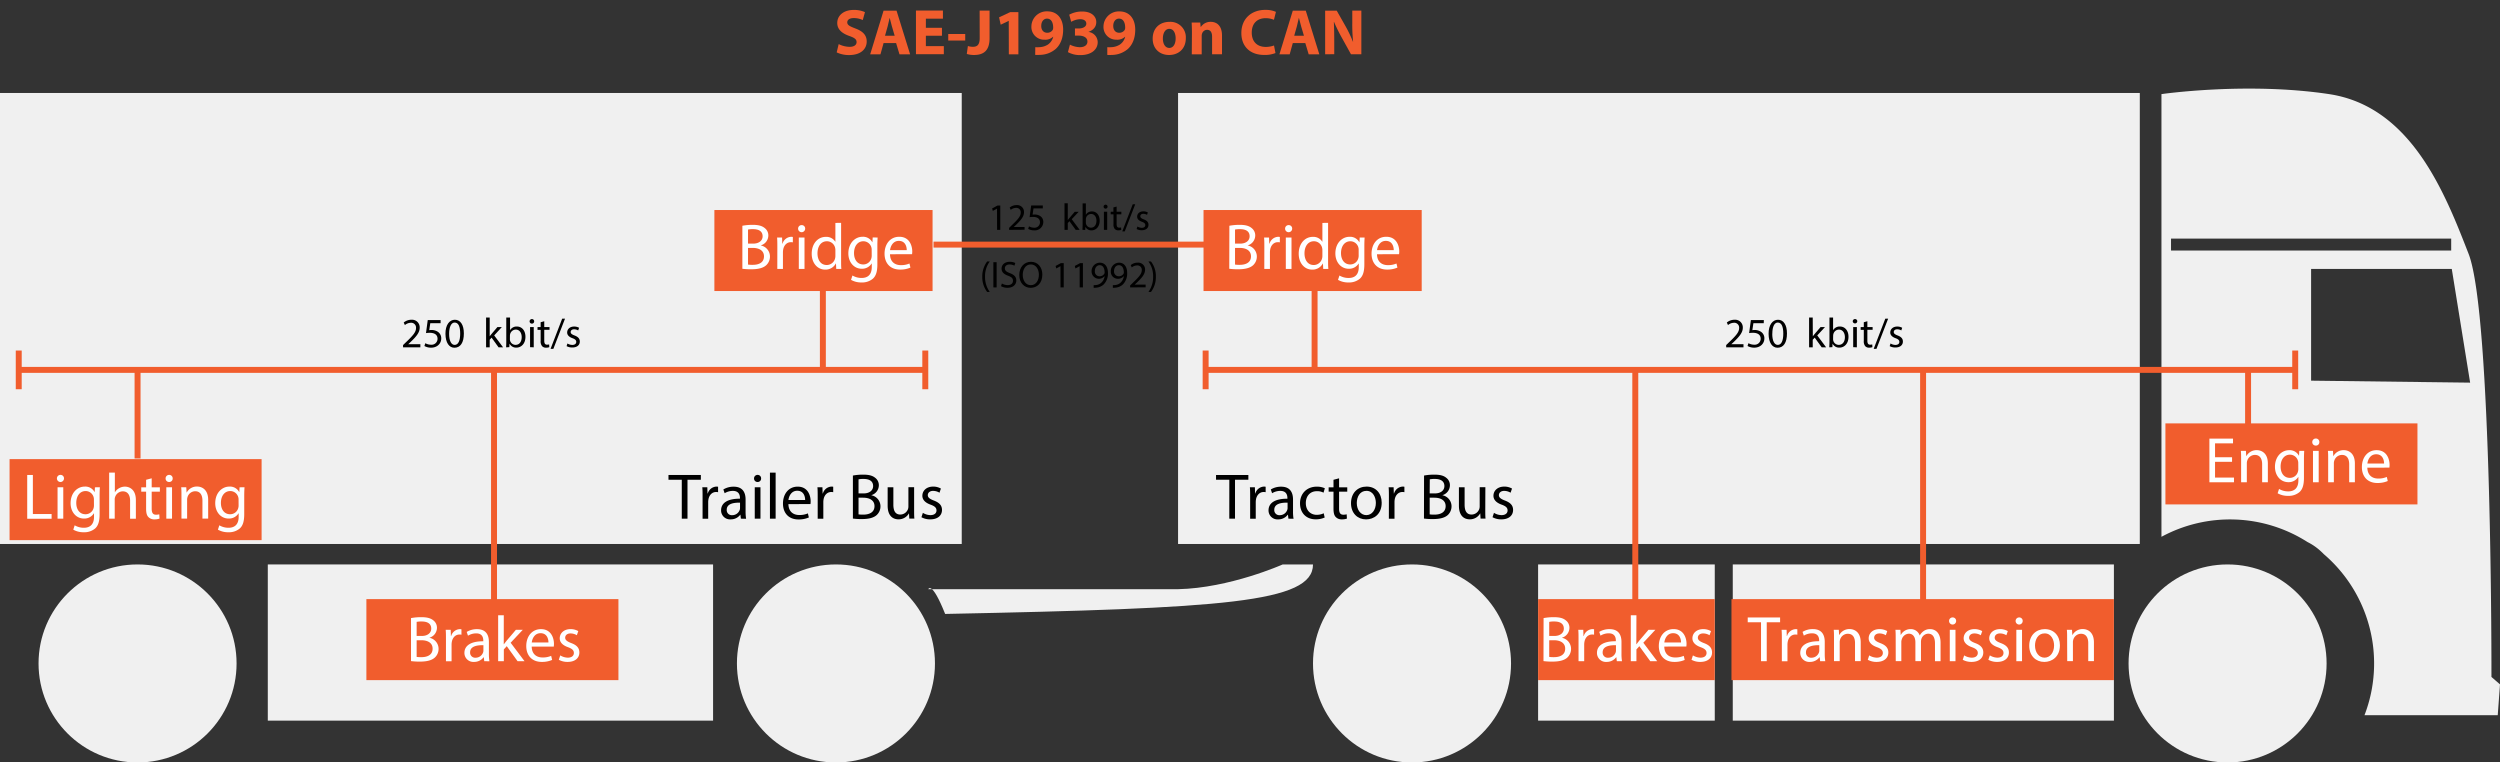 <svg xmlns="http://www.w3.org/2000/svg" width="1259.65" height="384.18" viewBox="0 0 1259.65 384.18"><rect x="0" y="0" width="1259.65" height="384.18" fill="#333333" stroke="none"/><defs><style>.cls-1{fill:#f15d2d;}.cls-2{fill:#f0f0f0;}.cls-3{fill:none;stroke:#f15d2d;stroke-miterlimit:10;stroke-width:3px;}.cls-4{fill:#fff;}</style></defs><g id="Ebene_3" data-name="Ebene 3"><path class="cls-1" d="M422.58,22.22a12.67,12.67,0,0,0,5.53,1.38c2.28,0,3.49-1,3.49-2.39s-1-2.16-3.69-3.1c-3.66-1.28-6.05-3.31-6.05-6.51C421.86,7.84,425,5,430.2,5a13.49,13.49,0,0,1,5.62,1.11l-1.11,4a10.38,10.38,0,0,0-4.61-1c-2.16,0-3.2,1-3.2,2.13,0,1.4,1.24,2,4.08,3.1,3.89,1.44,5.72,3.47,5.72,6.57,0,3.69-2.84,6.83-8.89,6.83a14.33,14.33,0,0,1-6.24-1.34Z"/><path class="cls-1" d="M445.2,21.7l-1.57,5.66h-5.17l6.74-22h6.53l6.84,22h-5.36l-1.7-5.66ZM450.79,18l-1.38-4.67c-.39-1.31-.78-2.94-1.11-4.25h-.06c-.33,1.31-.66,3-1,4.25L445.92,18Z"/><path class="cls-1" d="M474.61,18h-8.1v5.23h9.05v4.09H461.51v-22H475.1V9.41h-8.59V14h8.1Z"/><path class="cls-1" d="M486.34,17.13v3.3h-8.56v-3.3Z"/><path class="cls-1" d="M493.6,5.33h5V19.25c0,6.28-3,8.46-7.85,8.46a12.82,12.82,0,0,1-3.62-.52l.55-4a8.19,8.19,0,0,0,2.55.39c2.09,0,3.4-.94,3.4-4.38Z"/><path class="cls-1" d="M508.27,10.52h-.06l-4,1.93-.82-3.72L509,6.11h4.12V27.36h-4.81Z"/><path class="cls-1" d="M521.64,23.76a11,11,0,0,0,2.16,0A8.49,8.49,0,0,0,528,22.45a6.61,6.61,0,0,0,2.68-3.92l-.1,0A5.61,5.61,0,0,1,526.31,20a6.39,6.39,0,0,1-6.63-6.63,7.72,7.72,0,0,1,8-7.65c5.45,0,8,4.18,8,9.15,0,4.42-1.41,7.65-3.73,9.78a12.56,12.56,0,0,1-8.11,3,18.6,18.6,0,0,1-2.25,0Zm3-10.65c0,1.83,1,3.39,3,3.39a3.14,3.14,0,0,0,2.75-1.4,2.39,2.39,0,0,0,.26-1.24c0-2.26-.85-4.48-3.1-4.48C525.86,9.38,524.61,10.88,524.65,13.11Z"/><path class="cls-1" d="M539.09,22.49a11.84,11.84,0,0,0,4.94,1.3c2.58,0,3.89-1.24,3.89-2.84,0-2.09-2.1-3-4.29-3h-2V14.35h1.93c1.66,0,3.79-.66,3.79-2.45,0-1.28-1.05-2.23-3.14-2.23A9.67,9.67,0,0,0,539.74,11l-1-3.6a13.43,13.43,0,0,1,6.57-1.6c4.54,0,7.06,2.39,7.06,5.3,0,2.25-1.27,4-3.89,4.93v.07a5.27,5.27,0,0,1,4.61,5.16c0,3.76-3.3,6.5-8.69,6.5a12.49,12.49,0,0,1-6.31-1.5Z"/><path class="cls-1" d="M557.92,23.76a10.86,10.86,0,0,0,2.15,0,8.53,8.53,0,0,0,4.19-1.31,6.61,6.61,0,0,0,2.68-3.92l-.1,0A5.61,5.61,0,0,1,562.59,20,6.39,6.39,0,0,1,556,13.4a7.72,7.72,0,0,1,8-7.65c5.46,0,8,4.18,8,9.15,0,4.42-1.4,7.65-3.72,9.78a12.58,12.58,0,0,1-8.11,3,18.58,18.58,0,0,1-2.25,0Zm3-10.65c0,1.83,1,3.39,3,3.39a3.14,3.14,0,0,0,2.75-1.4,2.39,2.39,0,0,0,.26-1.24c0-2.26-.85-4.48-3.11-4.48C562.13,9.38,560.89,10.88,560.92,13.11Z"/><path class="cls-1" d="M597.49,19.18c0,5.86-4.15,8.53-8.43,8.53-4.67,0-8.27-3.07-8.27-8.23s3.4-8.47,8.53-8.47A7.77,7.77,0,0,1,597.49,19.18Zm-11.57.17c0,2.74,1.15,4.8,3.27,4.8,1.93,0,3.17-1.93,3.17-4.8,0-2.39-.91-4.81-3.17-4.81S585.92,17,585.92,19.35Z"/><path class="cls-1" d="M600.57,16.47c0-2-.07-3.69-.14-5.1h4.32l.23,2.19h.1A5.84,5.84,0,0,1,610,11c3.27,0,5.72,2.16,5.72,6.87v9.48h-5V18.5c0-2.06-.72-3.47-2.51-3.47a2.65,2.65,0,0,0-2.52,1.87,3.39,3.39,0,0,0-.2,1.24v9.22h-5Z"/><path class="cls-1" d="M642.66,26.73a14.1,14.1,0,0,1-5.65.95c-7.62,0-11.54-4.74-11.54-11,0-7.52,5.36-11.7,12-11.7a12.92,12.92,0,0,1,5.42,1l-1,4a10.83,10.83,0,0,0-4.18-.82c-4,0-7,2.39-7,7.29,0,4.42,2.61,7.19,7.06,7.19a12.26,12.26,0,0,0,4.15-.72Z"/><path class="cls-1" d="M651.39,21.7l-1.57,5.66h-5.17l6.74-22h6.53l6.83,22h-5.36l-1.7-5.66ZM657,18,655.6,13.3c-.39-1.31-.78-2.94-1.11-4.25h-.06c-.33,1.31-.66,3-1,4.25L652.1,18Z"/><path class="cls-1" d="M667.69,27.36v-22h5.82l4.58,8.07A64.42,64.42,0,0,1,681.68,21h.1a81.07,81.07,0,0,1-.42-9.19V5.33h4.57v22H680.7l-4.7-8.5a82.64,82.64,0,0,1-3.83-7.78l-.1,0c.13,2.91.2,6,.2,9.61v6.64Z"/><rect class="cls-2" x="873.07" y="284.4" width="192.04" height="78.7" transform="translate(1938.18 647.5) rotate(-180)"/><rect class="cls-2" x="134.93" y="284.4" width="224.36" height="78.7" transform="translate(494.22 647.5) rotate(-180)"/><rect class="cls-2" x="593.57" y="46.86" width="484.58" height="227.24" transform="translate(1671.73 320.95) rotate(-180)"/><rect class="cls-2" y="46.86" width="484.58" height="227.24" transform="translate(484.58 320.95) rotate(-180)"/><rect class="cls-2" x="774.99" y="284.4" width="89.01" height="78.7" transform="translate(1638.99 647.5) rotate(-180)"/><circle class="cls-2" cx="711.46" cy="334.29" r="49.89"/><circle class="cls-2" cx="1122.39" cy="334.29" r="49.89"/><circle class="cls-2" cx="421.2" cy="334.29" r="49.89"/><circle class="cls-2" cx="69.31" cy="334.29" r="49.89"/><path class="cls-2" d="M661.57,284.4c0,19.28-45.32,22.11-185.35,24.94-6.8-17-8.5-12.47-8.5-12.47H593.57c26.08-.56,52.73-12.47,52.73-12.47Z"/><path class="cls-2" d="M1258.51,360.37l1.14-15.54-4.31-3.74s.41-182.55-11.5-213.16-28.91-74.27-70.3-80.51-84.47,0-84.47,0V270.48a72.55,72.55,0,0,1,73.6,2.64,28.52,28.52,0,0,1,5.2,3.34,35.55,35.55,0,0,1,3,2.75,72.52,72.52,0,0,1,20.5,81.16ZM1093.89,126.23v-6h141.17v6Zm70.58,65.57V135.49h70.88l9.25,57.31Z"/></g><g id="Ebene_4" data-name="Ebene 4"><path d="M619.41,241.73h-6.7v-2.41H629v2.41h-6.73v19.61h-2.88Z"/><path d="M629.9,250.46c0-1.86,0-3.46-.13-4.93h2.52l.09,3.1h.13a4.76,4.76,0,0,1,4.38-3.46,3.37,3.37,0,0,1,.82.09V248a4,4,0,0,0-1-.1c-2,0-3.46,1.54-3.86,3.69a8.7,8.7,0,0,0-.13,1.34v8.43H629.9Z"/><path d="M649.18,261.34l-.23-2h-.09A5.92,5.92,0,0,1,644,261.7a4.51,4.51,0,0,1-4.84-4.54c0-3.82,3.4-5.91,9.51-5.88V251c0-1.31-.36-3.66-3.59-3.66a7.88,7.88,0,0,0-4.12,1.18l-.65-1.9a9.78,9.78,0,0,1,5.19-1.4c4.84,0,6,3.3,6,6.47v5.91a21.76,21.76,0,0,0,.26,3.79Zm-.42-8.07c-3.14-.06-6.7.49-6.7,3.56a2.54,2.54,0,0,0,2.71,2.75,4,4,0,0,0,3.83-2.65,3.23,3.23,0,0,0,.16-.91Z"/><path d="M667.45,260.76a10.64,10.64,0,0,1-4.54.91c-4.77,0-7.88-3.23-7.88-8.07s3.34-8.4,8.5-8.4a9.52,9.52,0,0,1,4,.82l-.66,2.22a6.66,6.66,0,0,0-3.33-.75c-3.63,0-5.59,2.68-5.59,6,0,3.66,2.36,5.91,5.49,5.91a8.12,8.12,0,0,0,3.53-.78Z"/><path d="M674.71,241v4.55h4.12v2.19h-4.12v8.53c0,2,.55,3.07,2.15,3.07a6.26,6.26,0,0,0,1.67-.2l.13,2.16a7,7,0,0,1-2.55.39,4,4,0,0,1-3.1-1.21c-.82-.85-1.11-2.25-1.11-4.12v-8.62h-2.45v-2.19h2.45v-3.8Z"/><path d="M696.18,253.3c0,5.86-4,8.4-7.88,8.4-4.28,0-7.58-3.13-7.58-8.13,0-5.3,3.46-8.4,7.84-8.4C693.11,245.17,696.18,248.47,696.18,253.3Zm-12.55.17c0,3.46,2,6.08,4.8,6.08s4.81-2.59,4.81-6.15c0-2.68-1.34-6.08-4.74-6.08S683.63,250.46,683.63,253.47Z"/><path d="M699.81,250.46c0-1.86,0-3.46-.13-4.93h2.51l.1,3.1h.13a4.75,4.75,0,0,1,4.38-3.46,3.37,3.37,0,0,1,.82.09V248a4.1,4.1,0,0,0-1-.1c-2,0-3.47,1.54-3.86,3.69a8.7,8.7,0,0,0-.13,1.34v8.43h-2.84Z"/><path d="M717.52,239.61a27.62,27.62,0,0,1,5.2-.46c2.84,0,4.67.49,6,1.6a4.61,4.61,0,0,1,1.83,3.89,5.22,5.22,0,0,1-3.72,4.84v.07a5.67,5.67,0,0,1,4.54,5.52,6,6,0,0,1-1.86,4.41c-1.54,1.41-4,2.06-7.62,2.06a33.43,33.43,0,0,1-4.41-.26Zm2.84,9H723c3,0,4.77-1.57,4.77-3.69,0-2.58-2-3.6-4.84-3.6a12,12,0,0,0-2.52.2Zm0,10.56a15.09,15.09,0,0,0,2.39.13c2.94,0,5.65-1.08,5.65-4.28,0-3-2.58-4.25-5.68-4.25h-2.36Z"/><path d="M748.37,257c0,1.64,0,3.07.13,4.31H746l-.16-2.58h-.07a5.92,5.92,0,0,1-5.22,2.94c-2.49,0-5.46-1.37-5.46-6.92v-9.25h2.87v8.76c0,3,.92,5,3.53,5a4.15,4.15,0,0,0,3.79-2.62,4,4,0,0,0,.27-1.47v-9.7h2.87Z"/><path d="M752.75,258.4a7.49,7.49,0,0,0,3.79,1.15c2.09,0,3.07-1.05,3.07-2.36s-.81-2.12-2.94-2.9c-2.84-1-4.18-2.59-4.18-4.48,0-2.55,2.06-4.64,5.46-4.64a7.85,7.85,0,0,1,3.89,1l-.72,2.09a6.19,6.19,0,0,0-3.24-.92c-1.7,0-2.65,1-2.65,2.16s.95,1.9,3,2.68c2.75,1.05,4.15,2.42,4.15,4.77,0,2.78-2.15,4.74-5.91,4.74a9,9,0,0,1-4.45-1.08Z"/><path d="M343.52,241.73h-6.7v-2.41h16.31v2.41H346.4v19.61h-2.88Z"/><path d="M354,250.46c0-1.86,0-3.46-.13-4.93h2.52l.1,3.1h.13a4.75,4.75,0,0,1,4.38-3.46,3.35,3.35,0,0,1,.81.09V248a4,4,0,0,0-1-.1c-2,0-3.46,1.54-3.85,3.69a7.61,7.61,0,0,0-.13,1.34v8.43H354Z"/><path d="M373.3,261.34l-.23-2H373a5.89,5.89,0,0,1-4.84,2.35,4.5,4.5,0,0,1-4.83-4.54c0-3.82,3.39-5.91,9.51-5.88V251c0-1.31-.36-3.66-3.6-3.66a7.88,7.88,0,0,0-4.12,1.18l-.65-1.9a9.82,9.82,0,0,1,5.2-1.4c4.83,0,6,3.3,6,6.47v5.91a22.79,22.79,0,0,0,.26,3.79Zm-.43-8.07c-3.14-.06-6.7.49-6.7,3.56a2.54,2.54,0,0,0,2.71,2.75,4,4,0,0,0,3.83-2.65,2.91,2.91,0,0,0,.16-.91Z"/><path d="M383.49,241.08a1.7,1.7,0,0,1-1.83,1.77,1.71,1.71,0,0,1-1.73-1.77,1.76,1.76,0,0,1,1.8-1.8A1.71,1.71,0,0,1,383.49,241.08Zm-3.2,20.26V245.53h2.88v15.81Z"/><path d="M387.94,238.14h2.87v23.2h-2.87Z"/><path d="M397.25,254c.07,3.89,2.55,5.49,5.43,5.49a10.36,10.36,0,0,0,4.38-.82l.49,2.06a12.81,12.81,0,0,1-5.26,1c-4.87,0-7.78-3.2-7.78-8s2.81-8.53,7.42-8.53c5.16,0,6.53,4.54,6.53,7.45a9.55,9.55,0,0,1-.1,1.34Zm8.43-2.06c0-1.83-.75-4.67-4-4.67-2.91,0-4.19,2.68-4.42,4.67Z"/><path d="M412,250.46c0-1.86,0-3.46-.13-4.93h2.52l.1,3.1h.13a4.75,4.75,0,0,1,4.38-3.46,3.43,3.43,0,0,1,.82.09V248a4.14,4.14,0,0,0-1-.1c-2,0-3.46,1.54-3.85,3.69a7.61,7.61,0,0,0-.13,1.34v8.43H412Z"/><path d="M429.74,239.61a27.59,27.59,0,0,1,5.19-.46c2.85,0,4.68.49,6.05,1.6a4.63,4.63,0,0,1,1.83,3.89,5.23,5.23,0,0,1-3.73,4.84v.07a5.67,5.67,0,0,1,4.55,5.52,5.92,5.92,0,0,1-1.87,4.41c-1.53,1.41-4,2.06-7.61,2.06a33.3,33.3,0,0,1-4.41-.26Zm2.84,9h2.58c3,0,4.77-1.57,4.77-3.69,0-2.58-2-3.6-4.83-3.6a12,12,0,0,0-2.52.2Zm0,10.56a15,15,0,0,0,2.39.13c2.94,0,5.65-1.08,5.65-4.28,0-3-2.58-4.25-5.69-4.25h-2.35Z"/><path d="M460.59,257c0,1.64,0,3.07.13,4.31h-2.55l-.16-2.58h-.07a5.94,5.94,0,0,1-5.23,2.94c-2.48,0-5.46-1.37-5.46-6.92v-9.25h2.88v8.76c0,3,.92,5,3.53,5a4.15,4.15,0,0,0,3.79-2.62,4,4,0,0,0,.26-1.47v-9.7h2.88Z"/><path d="M465,258.4a7.49,7.49,0,0,0,3.79,1.15c2.09,0,3.07-1.05,3.07-2.36s-.82-2.12-2.94-2.9c-2.84-1-4.18-2.59-4.18-4.48,0-2.55,2.05-4.64,5.45-4.64a7.79,7.79,0,0,1,3.89,1l-.71,2.09a6.22,6.22,0,0,0-3.24-.92c-1.7,0-2.65,1-2.65,2.16s.95,1.9,3,2.68c2.74,1.05,4.15,2.42,4.15,4.77,0,2.78-2.16,4.74-5.92,4.74a8.94,8.94,0,0,1-4.44-1.08Z"/><path d="M502.36,105.11h0l-2.13,1.15-.32-1.26,2.67-1.43H504v12.25h-1.61Z"/><path d="M508.44,115.82v-1l1.3-1.27c3.13-3,4.55-4.56,4.56-6.41a2.18,2.18,0,0,0-2.43-2.39,4.16,4.16,0,0,0-2.6,1l-.53-1.17a5.42,5.42,0,0,1,3.47-1.24,3.45,3.45,0,0,1,3.75,3.56c0,2.27-1.64,4.1-4.22,6.58l-1,.91v0h5.5v1.37Z"/><path d="M525.43,105h-4.68l-.47,3.15a6.48,6.48,0,0,1,1-.07,5.1,5.1,0,0,1,2.64.66,3.49,3.49,0,0,1,1.76,3.15,4.26,4.26,0,0,1-4.57,4.18,6,6,0,0,1-3.05-.75l.41-1.27a5.4,5.4,0,0,0,2.62.68A2.71,2.71,0,0,0,524,112c0-1.58-1.08-2.71-3.53-2.71a12.29,12.29,0,0,0-1.7.13l.8-5.88h5.86Z"/><path d="M538,110.88h0c.23-.32.55-.71.81-1l2.68-3.15h2L540,110.45l4,5.37h-2l-3.15-4.37-.85.94v3.43h-1.64V102.43H538Z"/><path d="M545.41,115.82c0-.62.07-1.54.07-2.35v-11h1.64v5.74h0a3.39,3.39,0,0,1,3.11-1.68c2.26,0,3.87,1.89,3.85,4.66,0,3.26-2.06,4.88-4.09,4.88a3.27,3.27,0,0,1-3.06-1.71h-.06l-.07,1.5Zm1.71-3.65a3,3,0,0,0,.08.6,2.56,2.56,0,0,0,2.49,1.94c1.73,0,2.77-1.41,2.77-3.51,0-1.83-.94-3.39-2.72-3.39a2.64,2.64,0,0,0-2.52,2,3,3,0,0,0-.1.67Z"/><path d="M558.06,104.13a1,1,0,0,1-2,0,1,1,0,0,1,1-1A1,1,0,0,1,558.06,104.13Zm-1.85,11.69V106.7h1.66v9.12Z"/><path d="M562.62,104.08v2.62H565V108h-2.38v4.92c0,1.13.33,1.78,1.25,1.78a3.51,3.51,0,0,0,1-.12l.08,1.25a4.13,4.13,0,0,1-1.47.22,2.32,2.32,0,0,1-1.8-.69,3.41,3.41,0,0,1-.64-2.38v-5h-1.41V106.7H561v-2.19Z"/><path d="M565.47,116.58l5.27-13.67H572l-5.28,13.67Z"/><path d="M573.11,114.13a4.36,4.36,0,0,0,2.19.66c1.21,0,1.77-.61,1.77-1.36s-.47-1.23-1.7-1.68c-1.64-.58-2.41-1.49-2.41-2.58,0-1.47,1.19-2.68,3.15-2.68a4.54,4.54,0,0,1,2.24.56l-.41,1.21a3.62,3.62,0,0,0-1.87-.53c-1,0-1.52.57-1.52,1.25s.54,1.09,1.73,1.54c1.58.61,2.4,1.4,2.4,2.76,0,1.6-1.25,2.73-3.42,2.73a5.15,5.15,0,0,1-2.56-.62Z"/><path d="M498.71,131.74a12.4,12.4,0,0,0-2.38,7.71,12.72,12.72,0,0,0,2.38,7.66H497.4a12.26,12.26,0,0,1-2.47-7.66,12.47,12.47,0,0,1,2.47-7.71Z"/><path d="M502.16,132.11v12.71h-1.64V132.11Z"/><path d="M504.8,142.83a5.82,5.82,0,0,0,2.94.83c1.68,0,2.66-.89,2.66-2.17s-.68-1.87-2.4-2.53c-2.07-.74-3.35-1.81-3.35-3.6,0-2,1.64-3.45,4.11-3.45a5.8,5.8,0,0,1,2.81.62l-.45,1.34a5.05,5.05,0,0,0-2.42-.61c-1.73,0-2.39,1-2.39,1.91,0,1.19.77,1.77,2.52,2.45,2.15.83,3.25,1.87,3.25,3.73s-1.45,3.66-4.45,3.66a6.61,6.61,0,0,1-3.25-.81Z"/><path d="M525.19,138.34c0,4.37-2.66,6.69-5.91,6.69s-5.71-2.6-5.71-6.45c0-4,2.51-6.67,5.9-6.67S525.19,134.56,525.19,138.34Zm-9.87.2c0,2.72,1.47,5.15,4.06,5.15s4.07-2.39,4.07-5.28c0-2.52-1.32-5.17-4.05-5.17S515.32,135.75,515.32,138.54Z"/><path d="M534.33,134.11h0l-2.13,1.15-.32-1.26,2.67-1.43h1.42v12.25h-1.61Z"/><path d="M544,134.11h0l-2.13,1.15-.32-1.26,2.68-1.43h1.41v12.25H544Z"/><path d="M551.05,143.66a7.25,7.25,0,0,0,1.33-.06,4.61,4.61,0,0,0,2.57-1.19,5.33,5.33,0,0,0,1.62-3.26h-.06a3.68,3.68,0,0,1-6.5-2.44,4.2,4.2,0,0,1,4.18-4.35c2.51,0,4.06,2,4.06,5.17a7.78,7.78,0,0,1-2.11,5.75,6.18,6.18,0,0,1-3.57,1.64,7.86,7.86,0,0,1-1.52.09Zm.6-7.06a2.35,2.35,0,0,0,2.36,2.6,2.72,2.72,0,0,0,2.41-1.28,1.13,1.13,0,0,0,.15-.6c0-2.09-.77-3.7-2.51-3.7C552.65,133.62,551.65,134.87,551.65,136.6Z"/><path d="M560.72,143.66a7.36,7.36,0,0,0,1.34-.06,4.58,4.58,0,0,0,2.56-1.19,5.34,5.34,0,0,0,1.63-3.26h-.06a3.6,3.6,0,0,1-2.88,1.32,3.56,3.56,0,0,1-3.63-3.76,4.2,4.2,0,0,1,4.19-4.35c2.51,0,4.06,2,4.06,5.17a7.74,7.74,0,0,1-2.12,5.75,6.13,6.13,0,0,1-3.56,1.64,7.92,7.92,0,0,1-1.53.09Zm.6-7.06a2.36,2.36,0,0,0,2.36,2.6,2.75,2.75,0,0,0,2.42-1.28,1.13,1.13,0,0,0,.15-.6c0-2.09-.78-3.7-2.51-3.7C562.32,133.62,561.32,134.87,561.32,136.6Z"/><path d="M569.43,144.82v-1l1.31-1.27c3.13-3,4.54-4.56,4.56-6.41a2.18,2.18,0,0,0-2.43-2.39,4.19,4.19,0,0,0-2.61,1l-.52-1.17a5.38,5.38,0,0,1,3.47-1.24,3.45,3.45,0,0,1,3.75,3.56c0,2.27-1.64,4.1-4.23,6.58l-1,.91v0h5.51v1.37Z"/><path d="M578.64,147.11a12.77,12.77,0,0,0,2.37-7.72,12.46,12.46,0,0,0-2.37-7.65h1.28a12,12,0,0,1,2.47,7.67,12.25,12.25,0,0,1-2.47,7.7Z"/><path d="M203.08,175v-1.14l1.45-1.4c3.49-3.32,5.07-5.09,5.09-7.15a2.44,2.44,0,0,0-2.71-2.67,4.68,4.68,0,0,0-2.9,1.16l-.59-1.3a6,6,0,0,1,3.86-1.39,3.85,3.85,0,0,1,4.19,4c0,2.52-1.83,4.56-4.71,7.33l-1.09,1v0h6.13V175Z"/><path d="M222,162.85H216.8l-.52,3.51a6.26,6.26,0,0,1,1.11-.09,5.71,5.71,0,0,1,2.94.74,3.89,3.89,0,0,1,2,3.51c0,2.66-2.13,4.66-5.09,4.66a6.67,6.67,0,0,1-3.4-.84l.46-1.41a6.07,6.07,0,0,0,2.92.76,3,3,0,0,0,3.24-3c0-1.77-1.2-3-3.93-3a12.9,12.9,0,0,0-1.89.15l.88-6.56H222Z"/><path d="M233.72,168c0,4.65-1.73,7.21-4.75,7.21-2.67,0-4.48-2.5-4.52-7s2-7.1,4.75-7.1S233.72,163.62,233.72,168Zm-7.42.21c0,3.55,1.09,5.57,2.77,5.57,1.89,0,2.8-2.2,2.8-5.69s-.86-5.57-2.78-5.57C227.48,162.49,226.3,164.46,226.3,168.18Z"/><path d="M246.74,169.44h0c.25-.35.61-.79.9-1.15l3-3.51h2.23L249,169l4.48,6H251.2l-3.51-4.88-.95,1.06V175h-1.82V160h1.82Z"/><path d="M255,175c.05-.69.09-1.72.09-2.63V160H257v6.39h0a3.77,3.77,0,0,1,3.46-1.87c2.53,0,4.31,2.1,4.29,5.19,0,3.63-2.29,5.44-4.56,5.44a3.62,3.62,0,0,1-3.4-1.91h-.07l-.08,1.68Zm1.92-4.08a3.72,3.72,0,0,0,.08.68,2.85,2.85,0,0,0,2.77,2.16c1.94,0,3.09-1.58,3.09-3.91,0-2-1-3.78-3-3.78a3,3,0,0,0-2.82,2.27,3.79,3.79,0,0,0-.1.75Z"/><path d="M269.14,161.92a1.09,1.09,0,0,1-1.17,1.14,1.11,1.11,0,0,1-1.12-1.14,1.13,1.13,0,0,1,1.16-1.15A1.09,1.09,0,0,1,269.14,161.92Zm-2.06,13V164.78h1.85V175Z"/><path d="M274.23,161.86v2.92h2.65v1.41h-2.65v5.48c0,1.26.35,2,1.38,2a4.31,4.31,0,0,0,1.08-.13l.08,1.39a4.69,4.69,0,0,1-1.64.25,2.53,2.53,0,0,1-2-.78,3.74,3.74,0,0,1-.72-2.65v-5.54h-1.57v-1.41h1.57v-2.44Z"/><path d="M277.4,175.79l5.86-15.23h1.43l-5.88,15.23Z"/><path d="M285.91,173.06a4.82,4.82,0,0,0,2.44.73c1.34,0,2-.67,2-1.51s-.52-1.36-1.89-1.87c-1.83-.65-2.69-1.66-2.69-2.88,0-1.64,1.33-3,3.51-3a5,5,0,0,1,2.5.63l-.46,1.34a4,4,0,0,0-2.08-.58c-1.09,0-1.7.63-1.7,1.38s.61,1.22,1.93,1.72c1.76.68,2.67,1.56,2.67,3.07,0,1.79-1.39,3-3.8,3a5.78,5.78,0,0,1-2.86-.69Z"/><path d="M869.75,175v-1.14l1.45-1.4c3.49-3.32,5.06-5.09,5.08-7.15a2.44,2.44,0,0,0-2.71-2.67,4.68,4.68,0,0,0-2.9,1.16l-.59-1.3a6,6,0,0,1,3.87-1.39,3.84,3.84,0,0,1,4.18,4c0,2.52-1.83,4.56-4.7,7.33l-1.1,1v0h6.14V175Z"/><path d="M888.68,162.85h-5.21l-.53,3.51a6.38,6.38,0,0,1,1.12-.09A5.71,5.71,0,0,1,887,167a3.89,3.89,0,0,1,2,3.51c0,2.66-2.12,4.66-5.08,4.66a6.75,6.75,0,0,1-3.41-.84l.47-1.41a6,6,0,0,0,2.92.76,3,3,0,0,0,3.23-3c0-1.77-1.19-3-3.93-3a13.15,13.15,0,0,0-1.89.15l.89-6.56h6.53Z"/><path d="M900.38,168c0,4.65-1.72,7.21-4.74,7.21-2.67,0-4.48-2.5-4.52-7s2-7.1,4.75-7.1S900.38,163.62,900.38,168Zm-7.41.21c0,3.55,1.09,5.57,2.77,5.57,1.89,0,2.79-2.2,2.79-5.69s-.86-5.57-2.77-5.57C894.14,162.49,893,164.46,893,168.18Z"/><path d="M913.41,169.44h0c.25-.35.61-.79.91-1.15l3-3.51h2.23L915.64,169l4.47,6h-2.24l-3.51-4.88-1,1.06V175h-1.83V160h1.83Z"/><path d="M921.71,175c0-.69.08-1.72.08-2.63V160h1.83v6.39h0a3.79,3.79,0,0,1,3.47-1.87c2.52,0,4.31,2.1,4.29,5.19,0,3.63-2.29,5.44-4.56,5.44a3.64,3.64,0,0,1-3.41-1.91h-.06l-.08,1.68Zm1.91-4.08a3,3,0,0,0,.09.68,2.85,2.85,0,0,0,2.77,2.16c1.93,0,3.09-1.58,3.09-3.91,0-2-1.05-3.78-3-3.78a2.94,2.94,0,0,0-2.81,2.27,3.73,3.73,0,0,0-.11.75Z"/><path d="M935.81,161.92a1.15,1.15,0,0,1-2.29,0,1.12,1.12,0,0,1,1.16-1.15A1.09,1.09,0,0,1,935.81,161.92Zm-2.06,13V164.78h1.85V175Z"/><path d="M940.89,161.86v2.92h2.65v1.41h-2.65v5.48c0,1.26.36,2,1.39,2a4.21,4.21,0,0,0,1.07-.13l.09,1.39a4.73,4.73,0,0,1-1.64.25,2.55,2.55,0,0,1-2-.78,3.79,3.79,0,0,1-.71-2.65v-5.54h-1.58v-1.41h1.58v-2.44Z"/><path d="M944.07,175.79l5.86-15.23h1.43l-5.89,15.23Z"/><path d="M952.58,173.06a4.78,4.78,0,0,0,2.43.73c1.35,0,2-.67,2-1.51s-.53-1.36-1.89-1.87c-1.83-.65-2.69-1.66-2.69-2.88,0-1.64,1.32-3,3.51-3a5,5,0,0,1,2.5.63l-.46,1.34a4,4,0,0,0-2.08-.58c-1.1,0-1.71.63-1.71,1.38s.61,1.22,1.94,1.72c1.76.68,2.66,1.56,2.66,3.07,0,1.79-1.38,3-3.8,3a5.84,5.84,0,0,1-2.86-.69Z"/><line class="cls-3" x1="9.44" y1="186.37" x2="466.22" y2="186.37"/><rect class="cls-1" x="7.94" y="176.62" width="3" height="19.5"/><rect class="cls-1" x="464.72" y="176.62" width="3" height="19.5"/><line class="cls-3" x1="69.31" y1="186.37" x2="69.31" y2="231.01"/><line class="cls-3" x1="248.92" y1="186.37" x2="248.92" y2="304.14"/><line class="cls-3" x1="414.61" y1="140.4" x2="414.61" y2="186.37"/><line class="cls-3" x1="470.37" y1="123.25" x2="614.97" y2="123.25"/><line class="cls-3" x1="607.47" y1="186.37" x2="1156.47" y2="186.37"/><rect class="cls-1" x="605.97" y="176.62" width="3" height="19.5"/><rect class="cls-1" x="1154.97" y="176.62" width="3" height="19.5"/><line class="cls-3" x1="1132.72" y1="186.37" x2="1132.72" y2="216.37"/><line class="cls-3" x1="823.96" y1="186.37" x2="823.96" y2="304.14"/><line class="cls-3" x1="968.97" y1="186.37" x2="968.97" y2="304.14"/><line class="cls-3" x1="662.37" y1="140.4" x2="662.37" y2="186.37"/><rect class="cls-1" x="4.82" y="231.33" width="126.99" height="40.82"/><rect class="cls-1" x="359.95" y="105.82" width="109.93" height="40.82"/><rect class="cls-1" x="606.41" y="105.82" width="109.93" height="40.82"/><rect class="cls-1" x="1091.07" y="213.33" width="126.99" height="40.82"/><rect class="cls-1" x="184.61" y="301.87" width="126.99" height="40.82"/><rect class="cls-1" x="774.99" y="301.87" width="89.01" height="40.82"/><rect class="cls-1" x="872.42" y="301.87" width="192.69" height="40.82"/></g><g id="Ebene_5" data-name="Ebene 5"><path class="cls-4" d="M1124.64,232.69h-8.57v7.94h9.55V243h-12.39V221h11.9v2.39h-9.06v7h8.57Z"/><path class="cls-4" d="M1129.21,231.48c0-1.64,0-3-.13-4.29h2.55l.16,2.62h.07a5.82,5.82,0,0,1,5.23-3c2.19,0,5.59,1.31,5.59,6.74V243h-2.88v-9.12c0-2.54-1-4.67-3.66-4.67a4.09,4.09,0,0,0-3.86,2.94,4.17,4.17,0,0,0-.19,1.34V243h-2.88Z"/><path class="cls-4" d="M1161,227.19c-.07,1.15-.13,2.42-.13,4.35v9.19c0,3.62-.72,5.85-2.26,7.22a8.36,8.36,0,0,1-5.75,1.89,10.18,10.18,0,0,1-5.26-1.3l.72-2.19a8.94,8.94,0,0,0,4.64,1.24c2.94,0,5.1-1.54,5.1-5.52V240.3H1158a5.64,5.64,0,0,1-5,2.65c-3.93,0-6.74-3.34-6.74-7.72,0-5.35,3.5-8.4,7.13-8.4a5.25,5.25,0,0,1,4.93,2.75h.07l.13-2.39Zm-3,6.25a4.2,4.2,0,0,0-4.18-4.35c-2.75,0-4.71,2.32-4.71,6,0,3.11,1.57,5.69,4.68,5.69a4.2,4.2,0,0,0,4-2.94,4.84,4.84,0,0,0,.23-1.54Z"/><path class="cls-4" d="M1168.62,222.75a1.69,1.69,0,0,1-1.83,1.76,1.71,1.71,0,0,1-1.73-1.76,1.76,1.76,0,0,1,1.8-1.8A1.71,1.71,0,0,1,1168.62,222.75Zm-3.2,20.26V227.19h2.88V243Z"/><path class="cls-4" d="M1173.07,231.48c0-1.64,0-3-.13-4.29h2.55l.16,2.62h.07a5.82,5.82,0,0,1,5.23-3c2.19,0,5.58,1.31,5.58,6.74V243h-2.87v-9.12c0-2.54-1-4.67-3.66-4.67a4.09,4.09,0,0,0-3.86,2.94,4.15,4.15,0,0,0-.2,1.34V243h-2.87Z"/><path class="cls-4" d="M1192.81,235.63c.06,3.89,2.55,5.49,5.42,5.49a10.33,10.33,0,0,0,4.38-.82l.49,2.06a12.74,12.74,0,0,1-5.26,1c-4.87,0-7.78-3.2-7.78-8s2.81-8.54,7.42-8.54c5.17,0,6.54,4.55,6.54,7.46a11.4,11.4,0,0,1-.1,1.34Zm8.43-2.06c0-1.83-.75-4.68-4-4.68-2.91,0-4.18,2.68-4.41,4.68Z"/><path class="cls-4" d="M887.31,313.55h-6.7v-2.42h16.31v2.42h-6.73v19.61h-2.88Z"/><path class="cls-4" d="M897.8,322.28c0-1.86,0-3.46-.13-4.94h2.52l.1,3.11h.13A4.75,4.75,0,0,1,904.8,317a3.35,3.35,0,0,1,.81.09v2.72a4,4,0,0,0-1-.1c-2,0-3.46,1.53-3.85,3.69a7.61,7.61,0,0,0-.13,1.34v8.43H897.8Z"/><path class="cls-4" d="M917.09,333.16l-.23-2h-.1a5.89,5.89,0,0,1-4.84,2.35,4.51,4.51,0,0,1-4.84-4.54c0-3.82,3.4-5.92,9.52-5.88v-.33c0-1.31-.36-3.66-3.6-3.66a7.88,7.88,0,0,0-4.12,1.18l-.65-1.9a9.81,9.81,0,0,1,5.19-1.4c4.84,0,6,3.3,6,6.47v5.91a21.76,21.76,0,0,0,.26,3.79Zm-.43-8.07c-3.14-.06-6.7.49-6.7,3.56a2.54,2.54,0,0,0,2.71,2.75,4,4,0,0,0,3.83-2.65,2.91,2.91,0,0,0,.16-.91Z"/><path class="cls-4" d="M924.08,321.63c0-1.64,0-3-.13-4.29h2.55l.16,2.62h.07a5.81,5.81,0,0,1,5.22-3c2.19,0,5.59,1.3,5.59,6.73v9.44h-2.87V324c0-2.54-.95-4.67-3.66-4.67a4.09,4.09,0,0,0-3.86,2.94,4.15,4.15,0,0,0-.2,1.34v9.51h-2.87Z"/><path class="cls-4" d="M941.82,330.22a7.56,7.56,0,0,0,3.8,1.15c2.09,0,3.07-1.05,3.07-2.36s-.82-2.12-2.94-2.91c-2.85-1-4.19-2.58-4.19-4.47,0-2.55,2.06-4.64,5.46-4.64a7.82,7.82,0,0,1,3.89,1l-.72,2.09a6.15,6.15,0,0,0-3.23-.92c-1.7,0-2.65,1-2.65,2.16s1,1.9,3,2.68c2.74,1,4.15,2.42,4.15,4.77,0,2.78-2.16,4.74-5.92,4.74a8.94,8.94,0,0,1-4.44-1.08Z"/><path class="cls-4" d="M955.16,321.63c0-1.64,0-3-.13-4.29h2.51l.14,2.55h.09a5.47,5.47,0,0,1,5-2.9,4.67,4.67,0,0,1,4.48,3.17h.06a6.49,6.49,0,0,1,1.77-2.06,5.39,5.39,0,0,1,3.5-1.11c2.09,0,5.19,1.37,5.19,6.86v9.31h-2.81v-9c0-3-1.11-4.87-3.43-4.87a3.73,3.73,0,0,0-3.4,2.61,4.83,4.83,0,0,0-.23,1.44v9.77h-2.81v-9.47c0-2.52-1.11-4.35-3.3-4.35a3.93,3.93,0,0,0-3.56,2.87,3.87,3.87,0,0,0-.23,1.41v9.54h-2.81Z"/><path class="cls-4" d="M985.62,312.9a1.78,1.78,0,0,1-3.56,0,1.75,1.75,0,0,1,1.79-1.8A1.71,1.71,0,0,1,985.62,312.9Zm-3.2,20.26V317.34h2.87v15.82Z"/><path class="cls-4" d="M989.67,330.22a7.49,7.49,0,0,0,3.79,1.15c2.09,0,3.07-1.05,3.07-2.36s-.81-2.12-2.94-2.91c-2.84-1-4.18-2.58-4.18-4.47,0-2.55,2.06-4.64,5.46-4.64a7.85,7.85,0,0,1,3.89,1l-.72,2.09a6.19,6.19,0,0,0-3.24-.92c-1.7,0-2.65,1-2.65,2.16s1,1.9,3,2.68c2.75,1,4.15,2.42,4.15,4.77,0,2.78-2.15,4.74-5.91,4.74a9,9,0,0,1-4.45-1.08Z"/><path class="cls-4" d="M1002.61,330.22a7.52,7.52,0,0,0,3.79,1.15c2.1,0,3.08-1.05,3.08-2.36s-.82-2.12-3-2.91c-2.84-1-4.18-2.58-4.18-4.47,0-2.55,2.06-4.64,5.46-4.64a7.82,7.82,0,0,1,3.89,1l-.72,2.09a6.16,6.16,0,0,0-3.24-.92c-1.7,0-2.64,1-2.64,2.16s.94,1.9,3,2.68c2.75,1,4.16,2.42,4.16,4.77,0,2.78-2.16,4.74-5.92,4.74a9,9,0,0,1-4.45-1.08Z"/><path class="cls-4" d="M1019.15,312.9a1.78,1.78,0,0,1-3.56,0,1.76,1.76,0,0,1,1.8-1.8A1.71,1.71,0,0,1,1019.15,312.9Zm-3.2,20.26V317.34h2.87v15.82Z"/><path class="cls-4" d="M1037.91,325.12c0,5.85-4.05,8.4-7.88,8.4-4.28,0-7.58-3.13-7.58-8.14,0-5.29,3.47-8.39,7.84-8.39C1034.84,317,1037.91,320.29,1037.91,325.12Zm-12.55.17c0,3.46,2,6.08,4.8,6.08s4.81-2.59,4.81-6.15c0-2.68-1.34-6.08-4.74-6.08S1025.36,322.28,1025.36,325.29Z"/><path class="cls-4" d="M1041.54,321.63c0-1.64,0-3-.13-4.29H1044l.17,2.62h.06a5.83,5.83,0,0,1,5.23-3c2.19,0,5.59,1.3,5.59,6.73v9.44h-2.87V324c0-2.54-1-4.67-3.66-4.67a4.09,4.09,0,0,0-3.86,2.94,4.15,4.15,0,0,0-.2,1.34v9.51h-2.87Z"/><path class="cls-4" d="M777.75,311.43a27.59,27.59,0,0,1,5.19-.46c2.85,0,4.68.49,6,1.6a4.61,4.61,0,0,1,1.83,3.89,5.22,5.22,0,0,1-3.72,4.84v.07a5.67,5.67,0,0,1,4.54,5.52,6,6,0,0,1-1.86,4.41c-1.54,1.41-4,2.06-7.62,2.06a33.43,33.43,0,0,1-4.41-.26Zm2.84,9h2.58c3,0,4.78-1.57,4.78-3.69,0-2.59-2-3.6-4.84-3.6a12,12,0,0,0-2.52.2Zm0,10.56a16.31,16.31,0,0,0,2.39.13c2.94,0,5.65-1.08,5.65-4.28,0-3-2.58-4.25-5.69-4.25h-2.35Z"/><path class="cls-4" d="M795.36,322.28c0-1.86,0-3.46-.13-4.94h2.52l.1,3.11H798a4.75,4.75,0,0,1,4.38-3.46,3.35,3.35,0,0,1,.81.09v2.72a4,4,0,0,0-1-.1c-2,0-3.46,1.53-3.85,3.69a7.61,7.61,0,0,0-.13,1.34v8.43h-2.85Z"/><path class="cls-4" d="M814.65,333.16l-.23-2h-.1a5.89,5.89,0,0,1-4.84,2.35,4.5,4.5,0,0,1-4.83-4.54c0-3.82,3.39-5.92,9.51-5.88v-.33c0-1.31-.36-3.66-3.6-3.66a7.88,7.88,0,0,0-4.12,1.18l-.65-1.9A9.82,9.82,0,0,1,811,317c4.83,0,6,3.3,6,6.47v5.91a22.79,22.79,0,0,0,.26,3.79Zm-.43-8.07c-3.14-.06-6.7.49-6.7,3.56a2.54,2.54,0,0,0,2.71,2.75,4,4,0,0,0,3.83-2.65,2.91,2.91,0,0,0,.16-.91Z"/><path class="cls-4" d="M824.48,324.6h.07c.39-.56,1-1.24,1.4-1.8l4.65-5.46h3.46L828,323.85l7,9.31h-3.5L826,325.58l-1.47,1.64v5.94h-2.84V310h2.84Z"/><path class="cls-4" d="M838.57,325.78c.06,3.89,2.55,5.49,5.42,5.49a10.33,10.33,0,0,0,4.38-.82l.49,2.06a12.74,12.74,0,0,1-5.26,1c-4.87,0-7.78-3.2-7.78-8s2.81-8.53,7.42-8.53c5.17,0,6.54,4.54,6.54,7.45a11.4,11.4,0,0,1-.1,1.34Zm8.43-2.06c0-1.83-.75-4.68-4-4.68-2.91,0-4.18,2.68-4.41,4.68Z"/><path class="cls-4" d="M853,330.22a7.49,7.49,0,0,0,3.79,1.15c2.09,0,3.07-1.05,3.07-2.36s-.81-2.12-2.94-2.91c-2.84-1-4.18-2.58-4.18-4.47,0-2.55,2.06-4.64,5.46-4.64a7.85,7.85,0,0,1,3.89,1l-.72,2.09a6.22,6.22,0,0,0-3.24-.92c-1.7,0-2.65,1-2.65,2.16s1,1.9,3,2.68c2.74,1,4.15,2.42,4.15,4.77,0,2.78-2.16,4.74-5.92,4.74a8.94,8.94,0,0,1-4.44-1.08Z"/><path class="cls-4" d="M207.09,311.43a27.59,27.59,0,0,1,5.19-.46c2.85,0,4.68.49,6.05,1.6a4.63,4.63,0,0,1,1.83,3.89,5.23,5.23,0,0,1-3.73,4.84v.07a5.67,5.67,0,0,1,4.55,5.52,5.92,5.92,0,0,1-1.87,4.41c-1.53,1.41-4,2.06-7.61,2.06a33.3,33.3,0,0,1-4.41-.26Zm2.84,9h2.58c3,0,4.77-1.57,4.77-3.69,0-2.59-2-3.6-4.83-3.6a12,12,0,0,0-2.52.2Zm0,10.56a16.31,16.31,0,0,0,2.39.13c2.94,0,5.65-1.08,5.65-4.28,0-3-2.58-4.25-5.69-4.25h-2.35Z"/><path class="cls-4" d="M224.7,322.28c0-1.86,0-3.46-.13-4.94h2.52l.1,3.11h.13A4.75,4.75,0,0,1,231.7,317a3.35,3.35,0,0,1,.81.09v2.72a4,4,0,0,0-1-.1c-2,0-3.46,1.53-3.85,3.69a7.61,7.61,0,0,0-.13,1.34v8.43H224.7Z"/><path class="cls-4" d="M244,333.16l-.23-2h-.1a5.89,5.89,0,0,1-4.84,2.35A4.51,4.51,0,0,1,234,329c0-3.82,3.4-5.92,9.51-5.88v-.33c0-1.31-.35-3.66-3.59-3.66a7.88,7.88,0,0,0-4.12,1.18l-.65-1.9a9.78,9.78,0,0,1,5.19-1.4c4.84,0,6,3.3,6,6.47v5.91a21.76,21.76,0,0,0,.26,3.79Zm-.43-8.07c-3.14-.06-6.7.49-6.7,3.56a2.54,2.54,0,0,0,2.71,2.75,4,4,0,0,0,3.83-2.65,3.23,3.23,0,0,0,.16-.91Z"/><path class="cls-4" d="M253.82,324.6h.07c.39-.56.94-1.24,1.4-1.8l4.64-5.46h3.47l-6.11,6.51,7,9.31h-3.5l-5.46-7.58-1.47,1.64v5.94H251V310h2.84Z"/><path class="cls-4" d="M267.91,325.78c.06,3.89,2.55,5.49,5.42,5.49a10.36,10.36,0,0,0,4.38-.82l.49,2.06a12.74,12.74,0,0,1-5.26,1c-4.87,0-7.78-3.2-7.78-8S268,317,272.58,317c5.17,0,6.54,4.54,6.54,7.45a11.4,11.4,0,0,1-.1,1.34Zm8.43-2.06c0-1.83-.75-4.68-4-4.68-2.91,0-4.18,2.68-4.41,4.68Z"/><path class="cls-4" d="M282.29,330.22a7.49,7.49,0,0,0,3.79,1.15c2.09,0,3.07-1.05,3.07-2.36s-.82-2.12-2.94-2.91c-2.84-1-4.18-2.58-4.18-4.47,0-2.55,2.05-4.64,5.45-4.64a7.79,7.79,0,0,1,3.89,1l-.72,2.09a6.15,6.15,0,0,0-3.23-.92c-1.7,0-2.65,1-2.65,2.16s1,1.9,3,2.68c2.74,1,4.15,2.42,4.15,4.77,0,2.78-2.16,4.74-5.92,4.74a8.94,8.94,0,0,1-4.44-1.08Z"/><path class="cls-4" d="M619.43,113.75a27.7,27.7,0,0,1,5.2-.46c2.84,0,4.67.49,6,1.61a4.61,4.61,0,0,1,1.83,3.88,5.23,5.23,0,0,1-3.73,4.84v.07a5.67,5.67,0,0,1,4.54,5.52,5.93,5.93,0,0,1-1.86,4.41c-1.54,1.41-4,2.06-7.61,2.06a33.48,33.48,0,0,1-4.42-.26Zm2.85,9h2.58c3,0,4.77-1.57,4.77-3.69,0-2.58-2-3.6-4.84-3.6a11.89,11.89,0,0,0-2.51.2Zm0,10.56a14.87,14.87,0,0,0,2.38.13c2.94,0,5.66-1.08,5.66-4.28,0-3-2.59-4.25-5.69-4.25h-2.35Z"/><path class="cls-4" d="M637.05,124.6c0-1.86,0-3.46-.13-4.93h2.51l.1,3.1h.13a4.75,4.75,0,0,1,4.38-3.46,2.92,2.92,0,0,1,.82.1v2.71a4,4,0,0,0-1-.1c-2,0-3.47,1.54-3.86,3.69a8.83,8.83,0,0,0-.13,1.34v8.44h-2.84Z"/><path class="cls-4" d="M651.07,115.22a1.78,1.78,0,0,1-3.56,0,1.75,1.75,0,0,1,1.79-1.8A1.71,1.71,0,0,1,651.07,115.22Zm-3.2,20.27V119.67h2.87v15.82Z"/><path class="cls-4" d="M669.17,112.28V131.4c0,1.41,0,3,.14,4.09h-2.59l-.13-2.75h-.06a5.86,5.86,0,0,1-5.4,3.11c-3.82,0-6.76-3.24-6.76-8,0-5.27,3.23-8.5,7.09-8.5a5.28,5.28,0,0,1,4.77,2.42h.07v-9.45Zm-2.87,13.83a5,5,0,0,0-.13-1.21,4.24,4.24,0,0,0-4.15-3.34c-3,0-4.74,2.62-4.74,6.11,0,3.21,1.57,5.86,4.67,5.86a4.34,4.34,0,0,0,4.22-3.44,4.87,4.87,0,0,0,.13-1.24Z"/><path class="cls-4" d="M687.57,119.67c-.06,1.14-.13,2.42-.13,4.34v9.19c0,3.63-.72,5.85-2.25,7.22a8.39,8.39,0,0,1-5.75,1.9,10.24,10.24,0,0,1-5.27-1.31l.72-2.19a9,9,0,0,0,4.64,1.24c3,0,5.1-1.53,5.1-5.52v-1.77h-.06a5.65,5.65,0,0,1-5,2.65c-3.92,0-6.73-3.33-6.73-7.71,0-5.36,3.5-8.4,7.13-8.4a5.26,5.26,0,0,1,4.93,2.74h.07l.13-2.38Zm-3,6.24a4.2,4.2,0,0,0-4.18-4.35c-2.75,0-4.71,2.32-4.71,6,0,3.11,1.57,5.69,4.67,5.69a4.2,4.2,0,0,0,4-2.94,4.84,4.84,0,0,0,.23-1.54Z"/><path class="cls-4" d="M693.82,128.1c.06,3.89,2.55,5.49,5.42,5.49a10.36,10.36,0,0,0,4.38-.82l.49,2.06a12.74,12.74,0,0,1-5.26,1c-4.87,0-7.78-3.2-7.78-8s2.81-8.53,7.42-8.53c5.16,0,6.54,4.54,6.54,7.45a11.21,11.21,0,0,1-.1,1.34Zm8.43-2.06c0-1.83-.75-4.67-4-4.67-2.91,0-4.18,2.68-4.41,4.67Z"/><path class="cls-4" d="M374.05,113.75a27.79,27.79,0,0,1,5.2-.46c2.84,0,4.67.49,6.05,1.61a4.61,4.61,0,0,1,1.83,3.88,5.23,5.23,0,0,1-3.73,4.84v.07a5.68,5.68,0,0,1,4.55,5.52,5.94,5.94,0,0,1-1.87,4.41c-1.53,1.41-4,2.06-7.61,2.06a33.6,33.6,0,0,1-4.42-.26Zm2.85,9h2.58c3,0,4.77-1.57,4.77-3.69,0-2.58-2-3.6-4.84-3.6a12,12,0,0,0-2.51.2Zm0,10.56a14.87,14.87,0,0,0,2.38.13c3,0,5.66-1.08,5.66-4.28,0-3-2.58-4.25-5.69-4.25H376.9Z"/><path class="cls-4" d="M391.67,124.6c0-1.86,0-3.46-.13-4.93h2.52l.09,3.1h.13a4.76,4.76,0,0,1,4.38-3.46,2.92,2.92,0,0,1,.82.1v2.71a4,4,0,0,0-1-.1c-2,0-3.46,1.54-3.86,3.69a8.83,8.83,0,0,0-.13,1.34v8.44h-2.84Z"/><path class="cls-4" d="M405.69,115.22a1.78,1.78,0,0,1-3.56,0,1.76,1.76,0,0,1,1.8-1.8A1.71,1.71,0,0,1,405.69,115.22Zm-3.2,20.27V119.67h2.87v15.82Z"/><path class="cls-4" d="M423.8,112.28V131.4c0,1.41,0,3,.13,4.09h-2.58l-.14-2.75h-.06a5.84,5.84,0,0,1-5.39,3.11c-3.83,0-6.77-3.24-6.77-8,0-5.27,3.24-8.5,7.09-8.5a5.26,5.26,0,0,1,4.77,2.42h.07v-9.45Zm-2.88,13.83a5,5,0,0,0-.13-1.21,4.24,4.24,0,0,0-4.15-3.34c-3,0-4.74,2.62-4.74,6.11,0,3.21,1.57,5.86,4.67,5.86a4.33,4.33,0,0,0,4.22-3.44,4.87,4.87,0,0,0,.13-1.24Z"/><path class="cls-4" d="M442.2,119.67c-.07,1.14-.13,2.42-.13,4.34v9.19c0,3.63-.72,5.85-2.26,7.22a8.39,8.39,0,0,1-5.75,1.9A10.18,10.18,0,0,1,428.8,141l.71-2.19a9,9,0,0,0,4.65,1.24c2.94,0,5.09-1.53,5.09-5.52v-1.77h-.06a5.64,5.64,0,0,1-5,2.65c-3.93,0-6.74-3.33-6.74-7.71,0-5.36,3.5-8.4,7.13-8.4a5.26,5.26,0,0,1,4.93,2.74h.07l.13-2.38Zm-3,6.24a4.2,4.2,0,0,0-4.18-4.35c-2.75,0-4.71,2.32-4.71,6,0,3.11,1.57,5.69,4.68,5.69a4.2,4.2,0,0,0,4-2.94,4.84,4.84,0,0,0,.23-1.54Z"/><path class="cls-4" d="M448.44,128.1c.06,3.89,2.55,5.49,5.42,5.49a10.36,10.36,0,0,0,4.38-.82l.49,2.06a12.74,12.74,0,0,1-5.26,1c-4.87,0-7.78-3.2-7.78-8s2.81-8.53,7.42-8.53c5.17,0,6.54,4.54,6.54,7.45a11.21,11.21,0,0,1-.1,1.34Zm8.43-2.06c0-1.83-.75-4.67-4-4.67-2.91,0-4.18,2.68-4.41,4.67Z"/><path class="cls-4" d="M13.71,239.32h2.85V259H26v2.38H13.71Z"/><path class="cls-4" d="M32.24,241.08a1.78,1.78,0,0,1-3.56,0,1.76,1.76,0,0,1,1.8-1.8A1.71,1.71,0,0,1,32.24,241.08ZM29,261.34V245.53h2.88v15.81Z"/><path class="cls-4" d="M50.32,245.53c-.07,1.14-.13,2.41-.13,4.34v9.19c0,3.62-.72,5.85-2.26,7.22a8.39,8.39,0,0,1-5.75,1.9,10.18,10.18,0,0,1-5.26-1.31l.71-2.19a9,9,0,0,0,4.65,1.24c2.94,0,5.09-1.54,5.09-5.52v-1.77h-.06a5.64,5.64,0,0,1-5,2.65c-3.93,0-6.74-3.33-6.74-7.71,0-5.36,3.5-8.4,7.13-8.4a5.24,5.24,0,0,1,4.93,2.74h.07l.13-2.38Zm-3,6.24a4.2,4.2,0,0,0-4.18-4.35c-2.75,0-4.71,2.32-4.71,6,0,3.11,1.57,5.69,4.68,5.69a4.2,4.2,0,0,0,4-2.94,4.84,4.84,0,0,0,.23-1.54Z"/><path class="cls-4" d="M55,238.14h2.87V248h.07A5.23,5.23,0,0,1,60,246a5.91,5.91,0,0,1,2.94-.81c2.12,0,5.52,1.3,5.52,6.76v9.41H65.55v-9.08c0-2.55-1-4.71-3.67-4.71A4.13,4.13,0,0,0,58,250.43a3.36,3.36,0,0,0-.2,1.37v9.54H55Z"/><path class="cls-4" d="M76.43,241v4.55h4.12v2.19H76.43v8.53c0,2,.55,3.07,2.16,3.07a6.23,6.23,0,0,0,1.66-.2l.13,2.16a7,7,0,0,1-2.55.39,4,4,0,0,1-3.1-1.21c-.82-.85-1.11-2.25-1.11-4.12v-8.62H71.17v-2.19h2.45v-3.8Z"/><path class="cls-4" d="M87,241.08a1.7,1.7,0,0,1-1.83,1.77,1.71,1.71,0,0,1-1.73-1.77,1.76,1.76,0,0,1,1.8-1.8A1.71,1.71,0,0,1,87,241.08Zm-3.2,20.26V245.53h2.88v15.81Z"/><path class="cls-4" d="M91.43,249.81c0-1.64,0-3-.13-4.28h2.55l.16,2.61h.07a5.81,5.81,0,0,1,5.23-3c2.18,0,5.58,1.3,5.58,6.73v9.44H102v-9.11c0-2.55-1-4.68-3.66-4.68a4.09,4.09,0,0,0-3.86,2.94,4.15,4.15,0,0,0-.2,1.34v9.51H91.43Z"/><path class="cls-4" d="M123.2,245.53c-.07,1.14-.14,2.41-.14,4.34v9.19c0,3.62-.71,5.85-2.25,7.22a8.39,8.39,0,0,1-5.75,1.9,10.18,10.18,0,0,1-5.26-1.31l.71-2.19a9,9,0,0,0,4.65,1.24c2.94,0,5.09-1.54,5.09-5.52v-1.77h-.06a5.64,5.64,0,0,1-5,2.65c-3.93,0-6.74-3.33-6.74-7.71,0-5.36,3.5-8.4,7.13-8.4a5.24,5.24,0,0,1,4.93,2.74h.07l.13-2.38Zm-3,6.24a4.2,4.2,0,0,0-4.18-4.35c-2.75,0-4.71,2.32-4.71,6,0,3.11,1.57,5.69,4.68,5.69a4.2,4.2,0,0,0,4-2.94,4.84,4.84,0,0,0,.23-1.54Z"/></g></svg>
